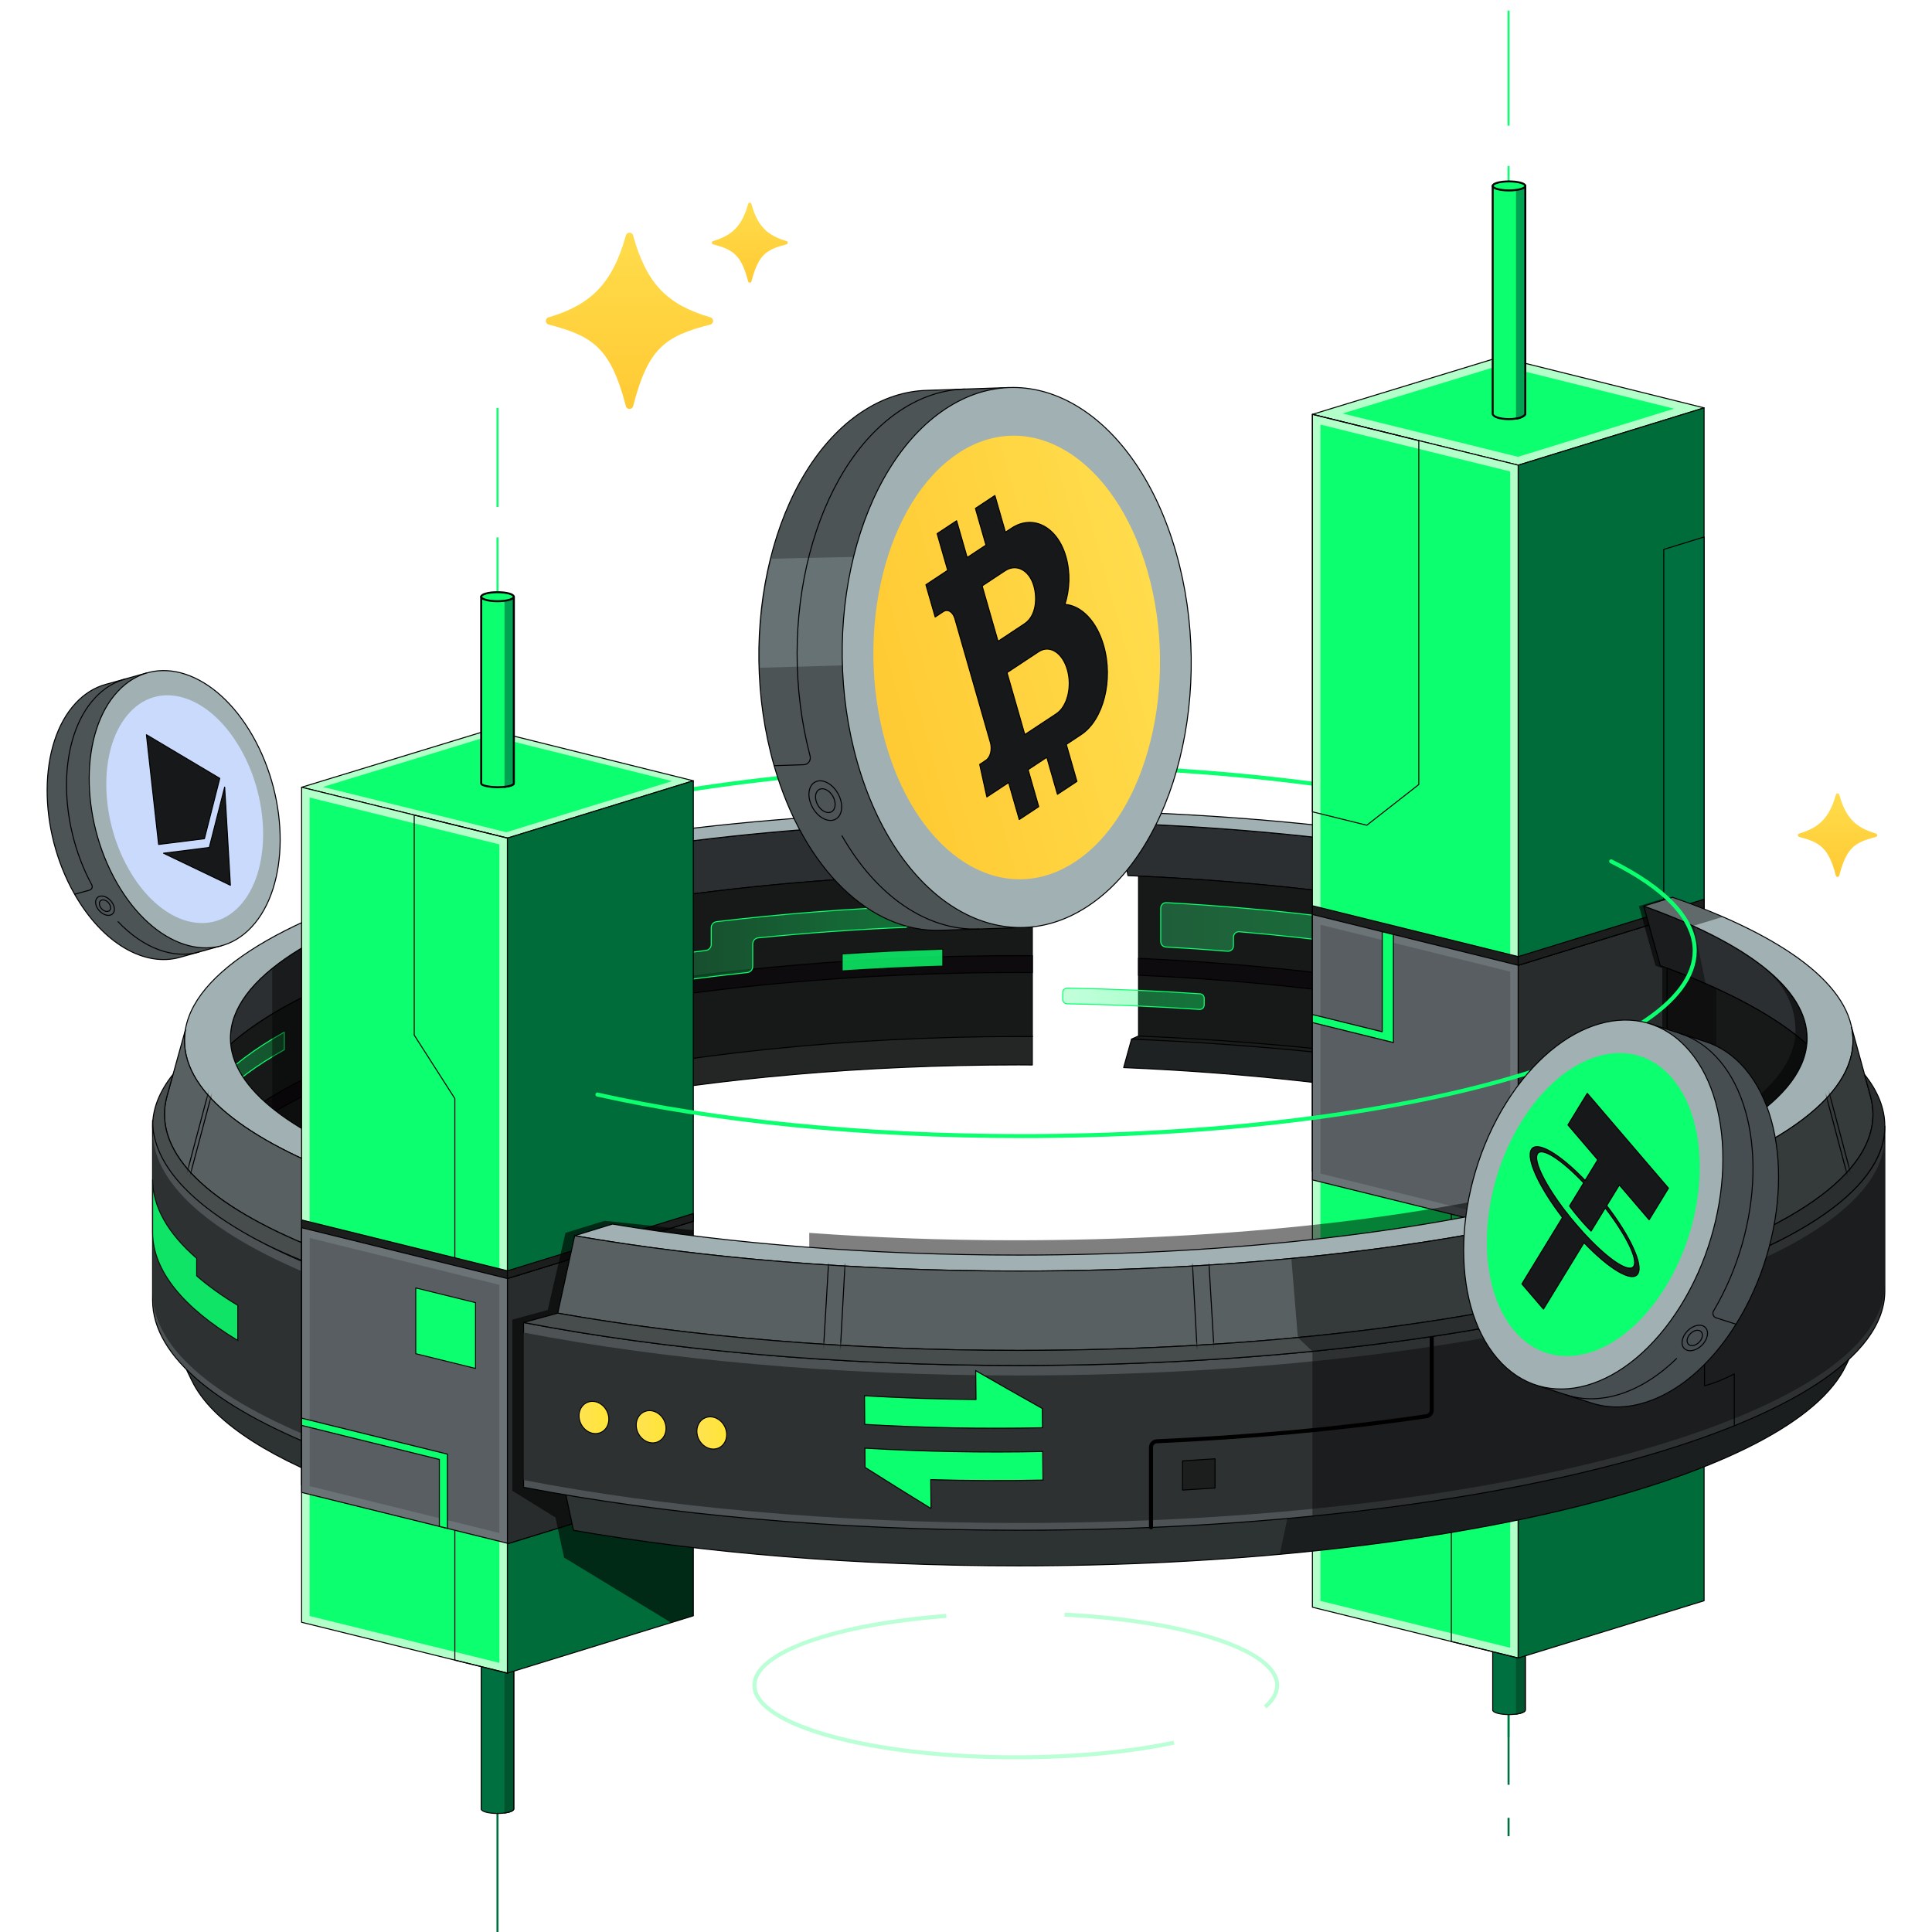 <svg xmlns="http://www.w3.org/2000/svg" width="420" height="420" viewBox="0 0 420 420" fill="none"><div xmlns="" id="in-page-channel-node-id" data-channel-name="in_page_channel_P8I0B3"/>
    <g clip-path="url(#clip0_1618_18102)">
        <path d="M16.432 152.88C8.268 161.683 8.172 180.268 16.222 194.399C22.373 205.196 31.499 210.263 39.103 208.119C41.448 207.463 48.098 205.608 48.098 205.608C48.098 205.608 53.829 176.654 45.779 162.531C40.293 152.898 31.98 146.265 31.98 146.265C31.98 146.265 23.799 148.558 23.02 148.768C20.632 149.415 18.383 150.771 16.423 152.88" fill="#4D5456"/>
        <path d="M16.432 152.88C8.268 161.683 8.172 180.268 16.222 194.399C22.373 205.196 31.499 210.263 39.103 208.119C41.448 207.463 48.098 205.608 48.098 205.608C48.098 205.608 53.829 176.654 45.779 162.531C40.293 152.898 31.98 146.265 31.98 146.265C31.98 146.265 23.799 148.558 23.02 148.768C20.632 149.415 18.383 150.771 16.423 152.88" stroke="black" stroke-width="0.219" stroke-linecap="round" stroke-linejoin="round"/>
        <path d="M16.231 194.399L19.486 193.498C19.967 193.366 20.195 192.815 19.958 192.378C12.39 178.36 12.643 160.344 20.641 151.725C22.601 149.616 24.841 148.26 27.238 147.613" stroke="black" stroke-width="0.219" stroke-miterlimit="10"/>
        <path d="M43.312 206.955C37.633 208.556 31.105 206.132 25.602 200.305" stroke="black" stroke-width="0.219" stroke-miterlimit="10"/>
        <path d="M24.315 196.114C25.085 197.19 25.041 198.406 24.219 198.844C23.396 199.281 22.102 198.748 21.331 197.671C20.561 196.595 20.605 195.379 21.428 194.941C22.25 194.504 23.545 195.038 24.315 196.114ZM21.988 195.72C21.498 195.983 21.471 196.709 21.927 197.356C22.381 198.004 23.16 198.319 23.659 198.056C24.158 197.794 24.175 197.068 23.72 196.42C23.265 195.773 22.486 195.458 21.988 195.72Z" stroke="black" stroke-width="0.219" stroke-miterlimit="10"/>
        <path d="M25.575 150.334C17.412 159.136 17.315 177.721 25.365 191.853C33.415 205.975 46.558 210.298 54.722 201.495C62.885 192.693 62.982 174.108 54.932 159.985C46.882 145.854 33.739 141.54 25.575 150.334Z" fill="#A1B0B2" stroke="black" stroke-width="0.219" stroke-linecap="round" stroke-linejoin="round"/>
        <path d="M28.183 154.901C21.481 162.129 21.402 177.398 28.008 189C34.614 200.603 45.412 204.146 52.123 196.919C58.826 189.691 58.904 174.423 52.298 162.82C45.683 151.218 34.895 147.665 28.183 154.893" fill="#CADAFC"/>
        <path d="M45.499 184.231L35.55 185.483L50.084 192.448L48.841 171.106L45.499 184.231Z" fill="#161819" stroke="black" stroke-width="0.219" stroke-linecap="round" stroke-linejoin="round"/>
        <path d="M47.774 169.208L31.831 159.723L34.482 183.575L44.44 182.324L47.774 169.208Z" fill="#161819" stroke="black" stroke-width="0.219" stroke-linecap="round" stroke-linejoin="round"/>
        <path d="M224.417 225.269H224.426C223.437 225.269 222.448 225.251 221.46 225.251C122.103 225.251 41.56 220.763 41.56 248.211C41.56 254.643 45.978 260.785 54.02 266.429C57.668 263.874 62.061 261.415 67.127 259.088C94.865 243.329 153.542 231.499 221.46 231.499C222.448 231.499 223.428 231.508 224.417 231.516V225.269Z" fill="#242626" stroke="black" stroke-width="0.219" stroke-linecap="round" stroke-linejoin="round"/>
        <path d="M245.207 190.356C270.118 191.38 293.428 193.97 314.043 197.732L311.812 185.649C291.389 182.157 268.105 179.821 243.15 178.955L245.207 190.356Z" fill="#2B2F31" stroke="black" stroke-width="0.219" stroke-linecap="round" stroke-linejoin="round"/>
        <path d="M224.917 178.587C223.762 178.587 222.616 178.57 221.461 178.57C126.812 178.57 50.083 199.675 50.083 225.706C50.083 226.135 50.109 226.564 50.153 226.984C73.419 206.237 141.311 189.866 221.461 189.866C222.616 189.866 223.77 189.875 224.917 189.884V178.587Z" fill="#2B2F31" stroke="black" stroke-width="0.219" stroke-linecap="round" stroke-linejoin="round"/>
        <path d="M224.419 189.884C223.43 189.884 222.45 189.866 221.462 189.866C122.105 189.866 41.562 215.031 41.562 242.489C41.562 248.92 45.98 254.091 54.022 259.735C80.324 241.29 145.372 225.33 221.462 225.33C222.45 225.33 223.43 225.339 224.419 225.348V189.884Z" fill="#171918" stroke="black" stroke-width="0.219" stroke-miterlimit="10"/>
        <path d="M247.511 190.453V225.96C272.763 227.176 296.318 230.108 317.03 234.203V198.284C296.318 194.338 272.763 191.59 247.511 190.453Z" fill="#171918" stroke="black" stroke-width="0.219" stroke-miterlimit="10"/>
        <path d="M221.462 207.751C122.105 207.751 41.562 232.916 41.562 260.374C41.562 260.995 41.614 261.599 41.693 262.194C45.193 235.463 124.328 211.418 221.462 211.418C222.45 211.418 223.43 211.426 224.419 211.435V207.769C223.43 207.769 222.45 207.751 221.462 207.751Z" fill="#0D0B0D" stroke="black" stroke-width="0.219" stroke-miterlimit="10"/>
        <path d="M247.511 208.338V212.004C272.763 213.141 296.318 215.889 317.03 219.835V216.169C296.318 212.223 272.763 209.475 247.511 208.338Z" fill="#0D0B0D" stroke="black" stroke-width="0.219" stroke-miterlimit="10"/>
        <path d="M317.02 231.551L313.126 231.525C293.684 228.34 270.767 226.205 247.501 225.225L245.987 225.89C272.255 226.993 296.169 235.296 317.204 239.391L320.712 231.805L317.029 231.534L317.02 231.551Z" fill="#1B1C1C" stroke="black" stroke-width="0.219" stroke-linecap="round" stroke-linejoin="round"/>
        <path d="M317.02 232.286L313.126 232.26C293.684 229.075 269.254 226.87 245.987 225.899L244.272 232.085C270.54 233.188 296.169 236.04 317.204 240.135L320.712 232.549L317.029 232.278L317.02 232.286Z" fill="#1F2222" stroke="black" stroke-width="0.219" stroke-linecap="round" stroke-linejoin="round"/>
        <path d="M252.331 197.4V204.698C252.331 205.319 252.821 205.835 253.442 205.87C257.984 206.124 262.464 206.43 266.874 206.789C267.556 206.841 268.142 206.308 268.142 205.616V203.726C268.142 203.035 268.737 202.493 269.429 202.554C285.896 203.954 301.427 206.045 315.637 208.705C316.364 208.836 317.02 208.285 317.02 207.55V204.733C317.02 204.164 316.617 203.674 316.066 203.578C297.262 200.043 276.149 197.496 253.582 196.228C252.909 196.193 252.331 196.726 252.331 197.409V197.4Z" fill="url(#paint0_linear_1618_18102)" stroke="#0CFF6E" stroke-width="0.219" stroke-miterlimit="10"/>
        <path d="M61.808 224.376C48.867 231.604 41.552 239.671 41.552 247.94C41.552 248.579 41.613 249.191 41.7 249.804C42.759 242.218 49.899 234.859 61.808 228.2V224.368V224.376Z" fill="url(#paint1_linear_1618_18102)" stroke="#0CFF6E" stroke-width="0.219" stroke-miterlimit="10"/>
        <path opacity="0.42" d="M118.657 184.914C93.51 189.709 72.947 196.201 59.184 203.805V263.244C61.607 261.844 64.259 260.487 67.129 259.166C69.325 257.915 71.74 256.699 74.321 255.5C75.94 256.121 77.602 256.734 79.317 257.329L87.044 254.949C84.909 254.205 82.861 253.452 80.892 252.674C91.331 248.491 104.097 244.737 118.657 241.587V184.914Z" fill="black"/>
        <path d="M201.295 200.025V198.275C201.295 197.523 200.665 196.928 199.921 196.954C184.53 197.523 169.716 198.686 155.768 200.366C155.103 200.445 154.613 201.014 154.613 201.679V205.31C154.613 205.975 154.115 206.535 153.458 206.614C146.065 207.541 138.925 208.609 132.056 209.808C131.251 209.948 130.516 209.326 130.516 208.513V205.695C130.516 204.873 129.763 204.251 128.95 204.391C106.147 208.548 86.635 214.148 71.865 220.631C71.383 220.841 71.077 221.314 71.077 221.839V222.793C71.077 223.746 72.048 224.376 72.923 224C75.286 222.985 77.771 221.988 80.37 221.016C81.227 220.693 82.155 221.34 82.155 222.25V226.485C82.155 227.395 83.047 228.025 83.913 227.728C104.555 220.474 131.592 214.716 162.453 211.426C163.127 211.356 163.635 210.788 163.635 210.123V205.196C163.635 204.523 164.142 203.945 164.816 203.884C175.15 202.834 185.903 202.055 196.972 201.591V201.469C197.987 201.425 199.002 201.39 200.017 201.355C200.726 201.329 201.286 200.751 201.286 200.034L201.295 200.025Z" fill="url(#paint2_linear_1618_18102)" stroke="#0CFF6E" stroke-width="0.219" stroke-miterlimit="10"/>
        <path d="M74.462 311.666C55.789 305.226 42.533 297.526 36.636 289.109C36.636 289.109 40.827 298.603 42.201 301.088C46.952 309.68 59.613 317.555 78.049 324.135L74.462 311.666Z" fill="#2D3233" stroke="black" stroke-width="0.219" stroke-linecap="round" stroke-linejoin="round"/>
        <path d="M221.461 178.57C222.616 178.57 223.771 178.579 224.917 178.587L225.95 176.111C224.453 176.102 222.966 176.085 221.461 176.085C121.3 176.085 40.1 198.52 40.1 226.205C40.1 237.965 54.765 248.78 79.317 257.329L87.043 254.949C63.908 246.916 50.092 236.757 50.092 225.706C50.092 199.675 126.821 178.57 221.47 178.57H221.461Z" fill="#A1B0B2" stroke="black" stroke-width="0.219" stroke-linecap="round" stroke-linejoin="round"/>
        <path d="M244.018 176.479L243.151 178.955C268.106 179.821 291.399 182.157 311.813 185.649L317.938 183.759C296.019 179.944 270.933 177.397 244.018 176.479Z" fill="#A1B0B2" stroke="black" stroke-width="0.219" stroke-linecap="round" stroke-linejoin="round"/>
        <path d="M79.318 257.329C54.775 248.78 40.101 237.965 40.101 226.205C40.101 225.435 40.171 224.665 40.302 223.895C40.302 223.895 36.575 237.291 36.286 238.368C35.936 239.654 35.761 240.949 35.761 242.253C35.761 254.135 50.382 265.073 74.908 273.77L79.327 257.32L79.318 257.329Z" fill="#596062" stroke="black" stroke-width="0.219" stroke-linecap="round" stroke-linejoin="round"/>
        <path d="M74.899 273.77C50.373 265.073 35.751 254.135 35.751 242.252C35.751 240.949 35.926 239.645 36.276 238.368C36.381 237.974 36.941 235.953 37.615 233.546C34.719 237.178 33.179 240.94 33.179 244.808C33.179 256.305 46.689 266.928 69.544 275.546L74.907 273.77H74.899Z" fill="#474C4D" stroke="black" stroke-width="0.219" stroke-linecap="round" stroke-linejoin="round"/>
        <path d="M72.781 277.078C47.887 267.698 33.17 256.121 33.17 243.6V282.616C33.17 295.138 47.879 306.714 72.781 316.094V277.078Z" fill="#4D5254" stroke="black" stroke-width="0.219" stroke-linecap="round" stroke-linejoin="round"/>
        <path d="M33.179 245.77V281.041C33.179 293.563 47.888 305.139 72.79 314.519V279.248C47.896 269.868 33.179 258.291 33.179 245.77Z" fill="#2E3132"/>
        <path d="M129.875 237.947C96.949 230.562 75.923 219.31 75.923 206.701C75.923 184.459 141.399 166.425 222.17 166.425C277.322 166.425 325.342 174.834 350.253 187.241" stroke="#0CFF6E" stroke-width="0.875" stroke-linecap="round" stroke-linejoin="round"/>
        <path d="M108.15 426.458V352.021" stroke="#007040" stroke-width="0.438" stroke-miterlimit="10"/>
        <path d="M108.15 339.22C106.916 339.22 105.726 339.273 104.606 339.36V393.251C104.606 393.794 106.19 394.231 108.15 394.231C110.11 394.231 111.694 393.794 111.694 393.251V339.36C110.565 339.273 109.384 339.22 108.15 339.22Z" fill="#007040" stroke="black" stroke-width="0.219" stroke-linecap="round" stroke-linejoin="round"/>
        <path d="M109.672 394.135C110.862 393.977 111.693 393.645 111.693 393.251V342.282H109.672" fill="#00542E"/>
        <path d="M109.672 394.135C110.862 393.977 111.693 393.645 111.693 393.251V342.282H109.672" stroke="black" stroke-width="0.219" stroke-linecap="round" stroke-linejoin="round"/>
        <path d="M106.32 158.681L150.718 169.733L110.31 182.193L65.571 171.141L106.32 158.681Z" fill="#B3FFCA" stroke="black" stroke-width="0.219" stroke-linecap="round" stroke-linejoin="round"/>
        <path d="M106.521 159.967L70.209 171.071L110.074 180.915L146.089 169.811L106.521 159.967Z" fill="#0CFF6E"/>
        <path d="M110.31 182.193V363.72L65.571 352.669V171.141L110.31 182.193Z" fill="#B3FFCA" stroke="black" stroke-width="0.219" stroke-linecap="round" stroke-linejoin="round"/>
        <path d="M67.321 351.304V173.381L108.56 183.566V361.489L67.321 351.304Z" fill="#0CFF6E"/>
        <path d="M90.046 225.024L98.875 238.814V360.894L110.311 363.72V182.193L90.046 177.188V225.024Z" stroke="black" stroke-width="0.219" stroke-linecap="round" stroke-linejoin="round"/>
        <path d="M110.31 276.255V333.804L65.571 322.752V265.204L110.31 276.255Z" fill="#1C1E1E" stroke="black" stroke-width="0.219" stroke-linecap="round" stroke-linejoin="round"/>
        <path d="M110.31 277.944V335.492L65.571 324.441V266.892L110.31 277.944Z" fill="#6C7376" stroke="black" stroke-width="0.219" stroke-linecap="round" stroke-linejoin="round"/>
        <path d="M67.321 323.076V269.124L108.56 279.318V333.261L67.321 323.076Z" fill="#585E61"/>
        <path d="M90.387 294.28L103.372 297.483V283.185L90.387 279.983V294.28Z" fill="#0CFF6E" stroke="black" stroke-width="0.201" stroke-linecap="round" stroke-linejoin="round"/>
        <path d="M65.571 309.864L95.514 317.266V331.809L97.272 332.246V316.12L65.571 308.297V309.864Z" fill="#0CFF6E" stroke="black" stroke-width="0.219" stroke-linecap="round" stroke-linejoin="round"/>
        <path d="M108.148 169.208C105.681 169.208 103.686 169.759 103.686 170.441C103.686 171.124 105.681 171.675 108.148 171.675C110.616 171.675 112.611 171.124 112.611 170.441C112.611 169.759 110.616 169.208 108.148 169.208Z" fill="#0CFF6E"/>
        <path d="M108.15 110.206V88.664" stroke="#0CFF6E" stroke-width="0.438" stroke-miterlimit="10"/>
        <path d="M108.15 173.766V116.821" stroke="#0CFF6E" stroke-width="0.438" stroke-miterlimit="10"/>
        <path d="M110.312 277.944V335.633L150.72 323.173V265.484L110.312 277.944Z" fill="#292C2D" stroke="black" stroke-width="0.219" stroke-linecap="round" stroke-linejoin="round"/>
        <path d="M110.312 363.72L150.72 351.26V323.173L110.312 335.633V363.72Z" fill="#006C3A" stroke="black" stroke-width="0.219" stroke-linecap="round" stroke-linejoin="round"/>
        <path d="M150.72 251.86V169.733L110.312 182.193V264.311V277.944L150.72 265.484V251.86Z" fill="#006C3A" stroke="black" stroke-width="0.219" stroke-linecap="round" stroke-linejoin="round"/>
        <path d="M110.312 277.944L150.72 265.484V263.804L110.312 276.264V277.944Z" fill="#1C1E1E" stroke="black" stroke-width="0.219" stroke-linecap="round" stroke-linejoin="round"/>
        <path d="M108.15 171.141C109.384 171.141 111.694 170.896 111.694 170.292V129.719H104.606V170.292C104.606 170.861 106.916 171.141 108.15 171.141Z" fill="#0CFF6E" stroke="black" stroke-width="0.429" stroke-linecap="round" stroke-linejoin="round"/>
        <path d="M109.672 171.054C110.363 171.028 111.693 170.695 111.693 170.301V129.728H109.672" fill="#00A351"/>
        <path d="M109.672 171.054C110.363 171.028 111.693 170.695 111.693 170.301V129.728H109.672" stroke="black" stroke-width="0.429" stroke-linecap="round" stroke-linejoin="round"/>
        <path d="M108.15 128.739C106.19 128.739 104.606 129.176 104.606 129.719C104.606 130.261 106.19 130.699 108.15 130.699C110.11 130.699 111.694 130.261 111.694 129.719C111.694 129.176 110.11 128.739 108.15 128.739Z" fill="#0CFF6E" stroke="black" stroke-width="0.429" stroke-linecap="round" stroke-linejoin="round"/>
        <path d="M327.948 377.65V343.385" stroke="#0CFF6E" stroke-width="0.438" stroke-miterlimit="10"/>
        <path d="M327.948 388.001V328.046" stroke="#007040" stroke-width="0.438" stroke-miterlimit="10"/>
        <path d="M327.948 399.166V395.176" stroke="#007040" stroke-width="0.438" stroke-miterlimit="10"/>
        <path d="M328.044 345.284C326.81 345.284 325.62 345.336 324.5 345.424V371.753C324.5 372.295 326.084 372.733 328.044 372.733C330.004 372.733 331.588 372.295 331.588 371.753V345.424C330.459 345.336 329.278 345.284 328.044 345.284Z" fill="#007040" stroke="black" stroke-width="0.219" stroke-linecap="round" stroke-linejoin="round"/>
        <path d="M329.565 372.636C330.755 372.479 331.587 372.146 331.587 371.753V316.951H329.565" fill="#00542E"/>
        <path d="M329.565 372.636C330.755 372.479 331.587 372.146 331.587 371.753V316.951H329.565" stroke="black" stroke-width="0.219" stroke-linecap="round" stroke-linejoin="round"/>
        <path d="M326.057 77.612L370.455 88.664L330.047 101.124L285.309 90.073L326.057 77.612Z" fill="#B3FFCA" stroke="black" stroke-width="0.219" stroke-linecap="round" stroke-linejoin="round"/>
        <path d="M291.878 89.889L326.108 79.432L363.934 88.847L329.993 99.304L291.878 89.889Z" fill="#0CFF6E"/>
        <path d="M330.047 101.124V360.439L285.309 349.396V90.072L330.047 101.124Z" fill="#B3FFCA" stroke="black" stroke-width="0.219" stroke-linecap="round" stroke-linejoin="round"/>
        <path d="M287.059 348.023V92.304L328.297 102.498V358.208L287.059 348.023Z" fill="#0CFF6E"/>
        <path d="M308.435 170.546V95.786L285.309 90.072V176.479L297.13 179.401C301.794 175.752 303.771 174.195 308.435 170.546Z" stroke="black" stroke-width="0.219" stroke-linecap="round" stroke-linejoin="round"/>
        <path d="M330.047 360.439V230.702L315.505 227.115V356.851L330.047 360.439Z" stroke="black" stroke-width="0.219" stroke-linecap="round" stroke-linejoin="round"/>
        <path d="M330.047 207.953V265.641L285.309 254.59V196.901L330.047 207.953Z" fill="#1C1E1E" stroke="black" stroke-width="0.219" stroke-linecap="round" stroke-linejoin="round"/>
        <path d="M330.047 209.851V267.54L285.309 256.497V198.8L330.047 209.851Z" fill="#6C7376" stroke="black" stroke-width="0.219" stroke-linecap="round" stroke-linejoin="round"/>
        <path d="M287.059 255.124V201.04L328.297 211.225V265.309L287.059 255.124Z" fill="#585E61"/>
        <path d="M285.309 222.294L302.914 226.642V203.149L300.481 202.554V224.297L285.309 220.552V222.294Z" fill="#0CFF6E" stroke="black" stroke-width="0.219" stroke-linecap="round" stroke-linejoin="round"/>
        <path d="M330.047 209.851V267.54L370.454 255.089V197.4L330.047 209.851Z" fill="#292C2D" stroke="black" stroke-width="0.219" stroke-linecap="round" stroke-linejoin="round"/>
        <path d="M330.047 360.439L370.454 347.987V255.089L330.047 267.54V360.439Z" fill="#006C3A" stroke="black" stroke-width="0.219" stroke-linecap="round" stroke-linejoin="round"/>
        <path d="M370.454 191.529V88.664L330.047 101.124V105.105V209.851L370.454 197.4V191.529Z" fill="#006C3A" stroke="black" stroke-width="0.219" stroke-linecap="round" stroke-linejoin="round"/>
        <path d="M361.687 119.437V123.419V200.104L370.454 197.4V191.529V116.734L361.687 119.437Z" fill="#007040" stroke="black" stroke-width="0.219" stroke-linecap="round" stroke-linejoin="round"/>
        <path d="M330.047 209.851L370.454 197.4V195.493L330.047 207.953V209.851Z" fill="#1C1E1E" stroke="black" stroke-width="0.219" stroke-linecap="round" stroke-linejoin="round"/>
        <path d="M327.948 27.326V2.301" stroke="#0CFF6E" stroke-width="0.438" stroke-miterlimit="10"/>
        <path d="M327.948 92.575V36.085" stroke="#0CFF6E" stroke-width="0.438" stroke-miterlimit="10"/>
        <path d="M328.044 91.114C330.188 91.114 331.588 90.466 331.588 89.933V40.416H324.5V89.933C324.5 90.545 325.909 91.114 328.044 91.114Z" fill="#0CFF6E" stroke="black" stroke-width="0.429" stroke-linecap="round" stroke-linejoin="round"/>
        <path d="M329.565 90.991C330.257 90.965 331.587 90.44 331.587 89.933V40.416H329.565" fill="#00A351"/>
        <path d="M329.565 90.991C330.257 90.965 331.587 90.44 331.587 89.933V40.416H329.565" stroke="black" stroke-width="0.429" stroke-linecap="round" stroke-linejoin="round"/>
        <path d="M328.044 39.436C326.084 39.436 324.5 39.874 324.5 40.416C324.5 40.959 326.084 41.396 328.044 41.396C330.004 41.396 331.588 40.959 331.588 40.416C331.588 39.874 330.004 39.436 328.044 39.436Z" fill="#0CFF6E" stroke="black" stroke-width="0.429" stroke-linecap="round" stroke-linejoin="round"/>
        <path opacity="0.62" d="M362.512 195.064L356.291 196.98L359.87 209.921L361.366 210.472V246.61L363.142 247.284L360.5 254.397L363.142 261.38L370.799 224.796L362.512 195.064Z" fill="black"/>
        <path opacity="0.62" d="M131.44 265.387L122.926 268.012L119.076 284.777L111.358 286.886V324.074L120.747 329.884L122.628 338.607L145.895 352.747L150.716 351.26V267.435L131.44 265.387Z" fill="black"/>
        <path d="M368.417 221.533L373.229 228.2L365.52 244.808L364.19 247.284L361.548 254.398C366.92 256.524 371.707 258.764 375.793 261.091C380.859 263.419 385.252 265.878 388.9 268.433C396.942 262.789 401.36 256.646 401.36 250.215C401.36 239.531 389.163 229.635 368.417 221.533Z" fill="#242626" stroke="black" stroke-width="0.219" stroke-linecap="round" stroke-linejoin="round"/>
        <path d="M360.927 209.921C374.936 215.014 385.839 220.806 392.769 226.993C392.812 226.564 392.839 226.144 392.839 225.715C392.839 214.9 379.6 204.943 357.34 196.989L360.919 209.921H360.927Z" fill="#2B2F31" stroke="black" stroke-width="0.219" stroke-linecap="round" stroke-linejoin="round"/>
        <path d="M362.416 210.473V246.61C373.362 250.696 382.349 255.133 388.902 259.735C396.944 254.091 401.362 248.92 401.362 242.489C401.362 230.816 386.785 219.564 362.416 210.473Z" fill="#171918" stroke="black" stroke-width="0.219" stroke-miterlimit="10"/>
        <path opacity="0.5" d="M220.419 269.623C205.027 269.623 190.117 269.054 175.925 268.013V271.583C190.161 272.58 205.071 273.105 220.419 273.105C311.235 273.105 386.459 254.66 399.706 230.589C397.431 218.461 384.122 211.076 384.122 211.076C384.122 211.076 390.274 215.574 390.317 223.86C390.449 249.891 315.067 269.623 220.419 269.623Z" fill="black"/>
        <path d="M406.297 285.933C389.497 309.908 313.136 328.011 221.462 328.011C184.931 328.011 150.841 325.133 121.975 320.163L124.67 332.675C152.678 337.566 185.867 340.401 221.462 340.401C312.235 340.401 387.432 321.974 400.732 297.92C402.106 295.435 406.297 285.941 406.297 285.941V285.933Z" fill="#2D3233" stroke="black" stroke-width="0.219" stroke-linecap="round" stroke-linejoin="round"/>
        <path opacity="0.4" d="M278.205 337.899C342.115 332.089 390.336 316.724 400.731 297.92C402.105 295.435 406.296 285.941 406.296 285.941C393.303 304.491 344.661 319.515 280.865 325.378L278.205 337.908V337.899Z" fill="black"/>
        <path d="M221.46 296.844C181.429 296.844 144.329 293.388 113.817 287.508V323.321C144.329 329.21 181.429 332.658 221.46 332.658C325.445 332.658 409.742 309.365 409.742 280.63V244.816C409.742 273.551 325.445 296.844 221.46 296.844Z" fill="#4D5254" stroke="black" stroke-width="0.219" stroke-linecap="round" stroke-linejoin="round"/>
        <path d="M221.46 299.014C181.429 299.014 144.329 295.558 113.817 289.678V321.746C144.329 327.635 181.429 331.083 221.46 331.083C325.445 331.083 409.742 307.79 409.742 279.055V246.986C409.742 275.721 325.445 299.014 221.46 299.014Z" fill="#2E3132"/>
        <path d="M250.214 332.028V314.641C250.214 313.933 250.774 313.355 251.483 313.32C261.519 312.874 271.293 312.209 280.734 311.351C290.945 310.415 300.771 309.243 310.116 307.869C310.764 307.773 311.245 307.213 311.245 306.556V290.483L306.258 287.919" stroke="black" stroke-width="0.875" stroke-linecap="round" stroke-linejoin="round"/>
        <path opacity="0.4" d="M285.31 293.773V329.586C357.873 322.359 409.743 303.17 409.743 280.63V244.816C409.743 267.356 357.865 286.545 285.31 293.773Z" fill="black"/>
        <path d="M363.568 195.064L357.347 196.98C379.598 204.934 392.846 214.891 392.846 225.706C392.846 251.738 316.117 272.843 221.468 272.843C189.155 272.843 158.932 270.384 133.137 266.105L124.93 268.634C152.886 273.499 185.978 276.316 221.46 276.316C321.621 276.316 402.821 253.881 402.821 226.196C402.821 214.428 388.138 203.613 363.568 195.055V195.064Z" fill="#A1B0B2" stroke="black" stroke-width="0.219" stroke-linecap="round" stroke-linejoin="round"/>
        <path d="M406.62 238.28C406.567 238.079 402.525 223.318 402.525 223.318C402.525 223.318 402.525 223.318 402.516 223.318C402.708 224.271 402.822 225.234 402.822 226.196C402.822 253.873 321.622 276.316 221.461 276.316C185.98 276.316 152.887 273.499 124.931 268.634L121.247 285.469C150.157 290.596 184.553 293.571 221.461 293.571C324.028 293.571 407.171 270.594 407.171 242.253C407.171 240.914 406.987 239.593 406.62 238.28Z" fill="#596062" stroke="black" stroke-width="0.219" stroke-linecap="round" stroke-linejoin="round"/>
        <path opacity="0.4" d="M280.733 273.578L282.142 290.771C354.907 283.824 407.171 264.731 407.171 242.261C407.171 240.923 406.987 239.601 406.62 238.289C406.567 238.088 402.525 223.326 402.525 223.326C402.525 223.326 402.525 223.326 402.516 223.326C402.708 224.28 402.822 225.243 402.822 226.205C402.822 248.15 351.783 266.796 280.733 273.578Z" fill="black"/>
        <path d="M405.332 233.573C406.032 236.145 406.601 238.21 406.619 238.28C406.977 239.593 407.17 240.914 407.17 242.253C407.17 270.594 324.027 293.571 221.46 293.571C184.552 293.571 150.156 290.596 121.246 285.469L113.817 287.499C144.329 293.388 181.429 296.835 221.46 296.835C325.445 296.835 409.742 273.543 409.742 244.808C409.742 240.949 408.211 237.186 405.324 233.573H405.332Z" fill="#474C4D" stroke="black" stroke-width="0.219" stroke-linecap="round" stroke-linejoin="round"/>
        <path opacity="0.4" d="M406.619 238.28C406.978 239.593 407.17 240.914 407.17 242.253C407.17 264.723 354.907 283.815 282.142 290.763L285.309 293.764C357.873 286.536 409.743 267.348 409.743 244.808C409.743 240.949 408.212 237.186 405.324 233.573C406.024 236.145 406.593 238.21 406.61 238.28H406.619Z" fill="black"/>
        <mask id="mask0_1618_18102" style="mask-type:luminance" maskUnits="userSpaceOnUse" x="35" y="223" width="373" height="71">
            <path d="M407.17 242.252C407.17 270.594 324.028 293.571 221.46 293.571C184.553 293.571 150.156 290.596 121.246 285.469L124.93 268.634C152.886 273.499 185.979 276.316 221.46 276.316C321.621 276.316 402.821 253.881 402.821 226.196C402.821 225.225 402.708 224.271 402.515 223.318H402.524C402.524 223.318 406.566 238.079 406.619 238.28C406.978 239.593 407.17 240.914 407.17 242.252ZM79.316 257.329C54.773 248.78 40.099 237.965 40.099 226.205C40.099 225.435 40.169 224.665 40.3 223.895C40.3 223.895 36.572 237.291 36.284 238.368C35.934 239.654 35.759 240.949 35.759 242.252C35.759 254.135 50.38 265.073 74.906 273.77L79.325 257.32L79.316 257.329Z" fill="white"/>
        </mask>
        <g mask="url(#mask0_1618_18102)">
            <path d="M438.198 393.243L356.832 87.028" stroke="black" stroke-width="0.219" stroke-miterlimit="10"/>
            <path d="M398.35 393.243L331.946 87.028" stroke="black" stroke-width="0.219" stroke-miterlimit="10"/>
            <path d="M337.81 393.243L294.139 87.028" stroke="black" stroke-width="0.219" stroke-miterlimit="10"/>
            <path d="M265.649 393.243L249.059 87.028" stroke="black" stroke-width="0.219" stroke-miterlimit="10"/>
            <path d="M177.283 393.243L193.864 87.028" stroke="black" stroke-width="0.219" stroke-miterlimit="10"/>
            <path d="M105.12 393.243L148.791 87.028" stroke="black" stroke-width="0.219" stroke-miterlimit="10"/>
            <path d="M4.732 393.243L86.099 87.028" stroke="black" stroke-width="0.219" stroke-miterlimit="10"/>
            <path d="M439.213 393.96L357.471 86.31" stroke="black" stroke-width="0.219" stroke-miterlimit="10"/>
            <path d="M400.162 394.476L333.225 85.794" stroke="black" stroke-width="0.219" stroke-miterlimit="10"/>
            <path d="M340.642 394.476L295.903 85.794" stroke="black" stroke-width="0.219" stroke-miterlimit="10"/>
            <path d="M269.867 394.476L251.702 85.794" stroke="black" stroke-width="0.219" stroke-miterlimit="10"/>
            <path d="M173.065 394.476L191.23 85.794" stroke="black" stroke-width="0.219" stroke-miterlimit="10"/>
            <path d="M102.285 394.476L147.024 85.794" stroke="black" stroke-width="0.219" stroke-miterlimit="10"/>
            <path d="M3.717 393.96L85.459 86.31" stroke="black" stroke-width="0.219" stroke-miterlimit="10"/>
        </g>
        <path opacity="0.4" d="M370.053 213.535C370.42 213.693 370.796 213.859 371.164 214.016L370.788 213.85L368.198 201.241L374.515 199.316L363.56 195.073L357.339 196.989L360.918 209.921C364.094 211.076 367.113 212.266 369.956 213.491C367.559 212.459 365.039 211.453 362.414 210.473V243.661L373.133 246.986V214.909C372.126 214.445 371.111 213.99 370.053 213.535Z" fill="black"/>
        <path d="M132.352 308.516C132.352 310.441 130.899 311.832 129.114 311.631C127.329 311.43 125.877 309.706 125.877 307.781C125.877 305.856 127.329 304.465 129.114 304.666C130.899 304.867 132.352 306.591 132.352 308.516Z" fill="url(#paint3_linear_1618_18102)" stroke="black" stroke-width="0.21" stroke-linecap="round" stroke-linejoin="round"/>
        <path d="M141.548 306.679C139.763 306.477 138.311 307.869 138.311 309.794C138.311 311.719 139.763 313.434 141.548 313.644C143.333 313.854 144.786 312.454 144.786 310.529C144.786 308.604 143.333 306.889 141.548 306.679Z" fill="url(#paint4_linear_1618_18102)" stroke="black" stroke-width="0.21" stroke-linecap="round" stroke-linejoin="round"/>
        <path d="M154.733 308.026C152.948 307.825 151.495 309.216 151.495 311.141C151.495 313.066 152.948 314.781 154.733 314.991C156.518 315.201 157.97 313.801 157.97 311.876C157.97 309.951 156.518 308.236 154.733 308.026Z" fill="url(#paint5_linear_1618_18102)" stroke="black" stroke-width="0.21" stroke-linecap="round" stroke-linejoin="round"/>
        <path d="M372.907 271.968L376.565 274.488V285.88C376.565 285.88 374.517 286.808 370.545 288.216V301.254C370.545 301.254 373.214 300.641 377.02 298.681V309.943" stroke="black" stroke-width="0.219" stroke-linecap="round" stroke-linejoin="round"/>
        <path d="M231.026 215.784V217.254C231.026 217.779 231.446 218.208 231.971 218.216C241.798 218.391 251.423 218.803 260.759 219.441C261.319 219.476 261.783 219.039 261.783 218.479V217.009C261.783 216.501 261.389 216.081 260.89 216.046C251.519 215.399 241.868 214.988 232.015 214.813C231.473 214.804 231.026 215.241 231.026 215.775V215.784Z" fill="url(#paint6_linear_1618_18102)" stroke="#0CFF6E" stroke-width="0.219" stroke-miterlimit="10"/>
        <path d="M350.253 187.25C361.829 193.016 368.417 199.649 368.417 206.701C368.417 228.944 302.941 246.977 222.17 246.977C187.17 246.977 155.049 243.591 129.875 237.947" stroke="#0CFF6E" stroke-width="0.875" stroke-linecap="round" stroke-linejoin="round"/>
        <path d="M379.336 232.304C389.792 244.519 388.926 269.395 377.393 287.875C368.582 301.998 356.096 308.289 346.033 305.016C342.927 304.01 334.125 301.175 334.125 301.175C334.125 301.175 328.008 262.124 339.532 243.644C347.398 231.044 358.87 222.618 358.87 222.618C358.87 222.618 369.702 226.126 370.726 226.441C373.893 227.439 376.825 229.373 379.336 232.304Z" fill="#474E51" stroke="black" stroke-width="0.219" stroke-linecap="round" stroke-linejoin="round"/>
        <path d="M377.395 287.875L373.09 286.493C372.451 286.291 372.18 285.539 372.521 284.97C383.397 266.621 384.027 242.489 373.781 230.519C371.27 227.588 368.338 225.654 365.171 224.656" stroke="black" stroke-width="0.219" stroke-miterlimit="10"/>
        <path d="M340.477 303.231C347.993 305.672 356.865 302.785 364.539 295.277" stroke="black" stroke-width="0.219" stroke-miterlimit="10"/>
        <path d="M370.402 288.33C371.479 288.951 371.47 290.588 370.385 291.988C369.3 293.388 367.541 294.017 366.465 293.396C365.389 292.775 365.397 291.139 366.482 289.739C367.567 288.339 369.326 287.709 370.402 288.33ZM367.252 290.185C366.596 291.025 366.596 292.005 367.244 292.381C367.891 292.757 368.941 292.381 369.597 291.532C370.254 290.684 370.254 289.713 369.606 289.336C368.959 288.96 367.909 289.336 367.252 290.185Z" stroke="black" stroke-width="0.219" stroke-miterlimit="10"/>
        <path d="M367.236 228.401C377.692 240.616 376.826 265.493 365.293 283.973C353.77 302.444 335.946 307.519 325.49 295.304C315.033 283.089 315.908 258.212 327.432 239.741C338.965 221.261 356.78 216.186 367.236 228.401Z" fill="#A1B0B2" stroke="black" stroke-width="0.219" stroke-linecap="round" stroke-linejoin="round"/>
        <path d="M363.508 234.377C372.1 244.414 371.383 264.845 361.915 280.026C352.448 295.199 337.809 299.372 329.225 289.336C320.641 279.309 321.35 258.869 330.818 243.696C340.285 228.524 354.924 224.35 363.508 234.377Z" fill="#0CFF6E"/>
        <path fill-rule="evenodd" clip-rule="evenodd" d="M340.418 263.454C335.973 257.696 333.287 252.359 334.232 250.828C335.168 249.288 339.429 252.053 344.277 257.145L341.206 262.176C341.328 262.351 341.993 263.288 343.437 264.976C344.644 266.385 345.563 267.321 345.887 267.636L348.967 262.605C353.421 268.371 356.116 273.718 355.171 275.258C354.226 276.798 349.964 274.033 345.108 268.914C344.793 268.59 343.901 267.645 342.702 266.236C341.188 264.469 340.549 263.611 340.427 263.436L340.418 263.454ZM344.592 256.62C339.097 250.863 334.127 247.905 332.911 249.891C331.694 251.878 334.643 258.151 339.666 264.679L330.846 279.116L335.536 284.585L344.356 270.156C349.859 275.923 354.838 278.898 356.054 276.911C357.271 274.925 354.322 268.634 349.282 262.098L352.029 257.6L358.513 265.169L362.713 258.3L345.056 237.685L340.856 244.554L347.339 252.123L344.583 256.629L344.592 256.62Z" fill="#161819" stroke="black" stroke-width="0.219" stroke-linecap="round" stroke-linejoin="round"/>
        <path d="M187.406 89.513C168.287 102.156 159.73 136.605 168.287 166.451C174.832 189.263 189.48 202.781 204.565 202.239C209.211 202.073 222.397 201.635 222.397 201.635C222.397 201.635 246.092 150.5 237.526 120.654C231.69 100.301 219.265 84.254 219.265 84.254C219.265 84.254 203.051 84.814 201.511 84.858C196.777 84.98 192 86.485 187.415 89.513" fill="#4D5456"/>
        <path d="M187.406 89.513C168.287 102.156 159.73 136.605 168.287 166.451C174.832 189.263 189.48 202.781 204.565 202.239C209.211 202.073 222.397 201.635 222.397 201.635C222.397 201.635 246.092 150.5 237.526 120.654C231.69 100.301 219.265 84.254 219.265 84.254C219.265 84.254 203.051 84.814 201.511 84.858C196.777 84.98 192 86.485 187.415 89.513" stroke="black" stroke-width="0.219" stroke-linecap="round" stroke-linejoin="round"/>
        <path opacity="0.36" d="M210.515 120.531L167.692 121.459C165.837 128.914 164.98 136.981 165.225 145.163L205.431 144.008L210.515 120.531Z" fill="#98A8AB"/>
        <path d="M168.295 166.451L174.735 166.241C175.689 166.206 176.354 165.296 176.109 164.369C168.391 134.951 176.984 101.631 195.726 89.233C200.311 86.196 205.089 84.691 209.822 84.578" stroke="black" stroke-width="0.219" stroke-miterlimit="10"/>
        <path d="M212.877 201.967C201.616 202.37 190.591 194.932 183.005 181.641" stroke="black" stroke-width="0.219" stroke-miterlimit="10"/>
        <path d="M182.533 173.276C183.478 175.621 182.848 177.87 181.125 178.29C179.401 178.71 177.24 177.161 176.295 174.825C175.35 172.48 175.98 170.231 177.703 169.811C179.427 169.383 181.588 170.94 182.533 173.276ZM178.395 171.509C177.362 171.763 176.986 173.11 177.546 174.519C178.106 175.928 179.41 176.855 180.442 176.601C181.475 176.348 181.851 175 181.291 173.591C180.731 172.183 179.427 171.255 178.395 171.509Z" stroke="black" stroke-width="0.219" stroke-miterlimit="10"/>
        <path d="M205.525 88.9C186.407 101.544 177.849 135.993 186.407 165.839C194.964 195.676 217.408 209.624 236.527 196.971C255.645 184.328 264.203 149.879 255.645 120.041C247.079 90.195 224.644 76.256 205.525 88.9Z" fill="#A1B0B2" stroke="black" stroke-width="0.219" stroke-linecap="round" stroke-linejoin="round"/>
        <path d="M208.292 98.551C192.586 108.938 185.56 137.235 192.586 161.744C199.621 186.253 218.048 197.706 233.755 187.32C249.461 176.934 256.487 148.645 249.452 124.128C242.417 99.61 223.99 88.165 208.283 98.543" fill="url(#paint7_linear_1618_18102)"/>
        <path d="M210.271 121.188L214.34 118.501L212.048 110.521L216.283 107.721L218.575 115.701L219.896 114.826C224.56 111.737 229.863 114.511 231.726 121.021C232.698 124.416 232.549 128.144 231.516 131.381C235.051 131.652 238.385 134.969 239.925 140.341C242.078 147.84 239.855 156.494 235.051 159.679L231.805 161.831L234.115 169.873L229.88 172.673L227.57 164.631L223.501 167.318L225.811 175.359L221.576 178.159L219.266 170.118L214.533 173.25L212.975 166.18L214.349 165.27C215.311 164.64 215.731 162.916 215.303 161.42L207.585 134.514C207.156 133.017 206.036 132.318 205.074 132.956L203.298 134.129L201.285 127.12L206.019 123.988L203.726 116.008L207.961 113.208L210.254 121.188M225.776 141.689L218.916 146.221L222.784 159.696L229.644 155.164C232.033 153.589 233.1 149.293 232.024 145.565C230.948 141.838 228.156 140.105 225.776 141.689ZM218.488 124.084L213.509 127.374L216.965 139.414L222.705 135.616C225.304 133.901 225.505 129.999 224.744 127.365C223.755 123.926 220.955 122.456 218.488 124.084Z" fill="#161819"/>
        <path d="M210.271 121.188L214.34 118.501L212.048 110.521L216.283 107.721L218.575 115.701L219.896 114.826C224.56 111.737 229.863 114.511 231.726 121.021C232.698 124.416 232.549 128.144 231.516 131.381C235.051 131.652 238.385 134.969 239.925 140.341C242.078 147.84 239.855 156.494 235.051 159.679L231.805 161.831L234.115 169.873L229.88 172.673L227.57 164.631L223.501 167.318L225.811 175.359L221.576 178.159L219.266 170.118L214.533 173.25L212.975 166.18L214.349 165.27C215.311 164.64 215.731 162.916 215.303 161.42L207.585 134.514C207.156 133.017 206.036 132.318 205.074 132.956L203.298 134.129L201.285 127.12L206.019 123.988L203.726 116.008L207.961 113.208L210.254 121.188M225.776 141.689L218.916 146.221L222.784 159.696L229.644 155.164C232.033 153.589 233.1 149.293 232.024 145.565C230.948 141.838 228.156 140.105 225.776 141.689ZM218.488 124.084L213.509 127.374L216.965 139.414L222.705 135.616C225.304 133.901 225.505 129.999 224.744 127.365C223.755 123.926 220.955 122.456 218.488 124.084Z" stroke="black" stroke-width="0.219" stroke-linecap="round" stroke-linejoin="round"/>
        <path opacity="0.28" d="M231.427 351C257.738 352.365 277.644 358.735 277.644 366.374C277.644 368.01 276.726 369.594 275.037 371.073" stroke="#0CFF6E" stroke-width="0.875" stroke-miterlimit="10"/>
        <path opacity="0.28" d="M255.201 378.842C245.655 380.846 233.746 382.027 220.823 382.027C189.436 382.027 164 375.019 164 366.382C164 359.181 181.666 353.117 205.711 351.289" stroke="#0CFF6E" stroke-width="0.875" stroke-miterlimit="10"/>
        <path d="M187.977 309.649C200.682 310.402 213.694 310.638 226.635 310.376L226.6 306.202C222.242 303.761 216.441 300.462 212.11 297.968L212.171 304.242C204.034 304.172 195.922 303.901 187.934 303.428L187.986 309.641" fill="#0CFF6E"/>
        <path d="M187.977 309.649C200.682 310.402 213.694 310.638 226.635 310.376L226.6 306.202C222.242 303.761 216.441 300.462 212.11 297.968L212.171 304.242C204.034 304.172 195.922 303.901 187.934 303.428L187.986 309.641" stroke="black" stroke-width="0.219" stroke-miterlimit="10"/>
        <path d="M202.396 327.937L202.335 321.663C210.437 321.899 218.601 321.926 226.73 321.759L226.677 315.547C213.736 315.818 200.725 315.573 188.02 314.821L188.055 318.994C192.333 321.707 198.065 325.286 202.387 327.937" fill="#0CFF6E"/>
        <path d="M202.396 327.937L202.335 321.663C210.437 321.899 218.601 321.926 226.73 321.759L226.677 315.547C213.736 315.818 200.725 315.573 188.02 314.821L188.055 318.994C192.333 321.707 198.065 325.286 202.387 327.937" stroke="black" stroke-width="0.219" stroke-miterlimit="10"/>
        <path d="M264.137 323.483L257.076 323.929V317.577L264.137 317.131V323.483Z" fill="#1C1E1E" stroke="black" stroke-width="0.219" stroke-linecap="round" stroke-linejoin="round"/>
        <path d="M154.411 70.564C144.611 73.067 140.91 75.604 137.638 88.292C137.428 89.106 136.273 89.106 136.063 88.292C132.773 75.666 128.896 73.041 119.28 70.564C118.484 70.363 118.449 69.234 119.236 68.998C128.398 66.277 133.123 61.727 136.063 51.174C136.281 50.387 137.41 50.387 137.629 51.174C140.56 61.771 145.101 66.242 154.438 68.989C155.234 69.226 155.208 70.354 154.411 70.556V70.564Z" fill="url(#paint8_linear_1618_18102)"/>
        <path d="M170.974 53.126C166.521 54.263 164.849 55.418 163.362 61.176C163.266 61.543 162.741 61.543 162.644 61.176C161.148 55.444 159.389 54.254 155.023 53.126C154.664 53.029 154.647 52.522 155.006 52.417C159.162 51.183 161.306 49.118 162.644 44.323C162.741 43.964 163.257 43.964 163.353 44.323C164.683 49.136 166.748 51.166 170.983 52.408C171.342 52.513 171.333 53.029 170.966 53.117L170.974 53.126Z" fill="url(#paint9_linear_1618_18102)"/>
        <path d="M407.784 181.952C403.138 183.142 401.388 184.341 399.839 190.343C399.743 190.728 399.192 190.728 399.095 190.343C397.538 184.367 395.7 183.116 391.15 181.952C390.774 181.856 390.757 181.322 391.133 181.208C395.473 179.922 397.704 177.761 399.104 172.764C399.209 172.388 399.743 172.388 399.848 172.764C401.239 177.787 403.392 179.904 407.81 181.199C408.187 181.313 408.178 181.847 407.793 181.943L407.784 181.952Z" fill="url(#paint10_linear_1618_18102)"/>
        <path opacity="0.81" d="M183.084 211.054C190.224 210.573 197.521 210.223 204.941 210.013V206.347C197.513 206.557 190.215 206.907 183.084 207.388V211.054Z" fill="#0CFF6E" stroke="black" stroke-width="0.219" stroke-linecap="round" stroke-linejoin="round"/>
        <path opacity="0.87" d="M42.751 273.556C36.539 268.148 33.179 262.391 33.179 256.414V267.851C33.179 276.251 39.811 284.231 51.685 291.397V283.776C48.255 281.702 45.271 279.567 42.751 277.362V273.556Z" fill="#0CFF6E" stroke="black" stroke-width="0.219" stroke-miterlimit="10"/>
    </g>
    <defs>
        <linearGradient id="paint0_linear_1618_18102" x1="252.331" y1="202.466" x2="317.02" y2="202.466" gradientUnits="userSpaceOnUse">
            <stop stop-color="#33FF88" stop-opacity="0.3"/>
            <stop offset="1" stop-color="#0CFF6C" stop-opacity="0.4"/>
        </linearGradient>
        <linearGradient id="paint1_linear_1618_18102" x1="41.56" y1="237.099" x2="61.808" y2="237.099" gradientUnits="userSpaceOnUse">
            <stop stop-color="#12D262" stop-opacity="0.3"/>
            <stop offset="1" stop-color="#109344" stop-opacity="0.5"/>
        </linearGradient>
        <linearGradient id="paint2_linear_1618_18102" x1="71.095" y1="212.38" x2="201.295" y2="212.38" gradientUnits="userSpaceOnUse">
            <stop stop-color="#33FF88" stop-opacity="0.3"/>
            <stop offset="0.54" stop-color="#1EFF79" stop-opacity="0.2"/>
            <stop offset="1" stop-color="#0CFF6C" stop-opacity="0.4"/>
        </linearGradient>
        <linearGradient id="paint3_linear_1618_18102" x1="125.877" y1="308.149" x2="132.352" y2="308.149" gradientUnits="userSpaceOnUse">
            <stop stop-color="#FFE351"/>
            <stop offset="1" stop-color="#FFE438"/>
        </linearGradient>
        <linearGradient id="paint4_linear_1618_18102" x1="138.311" y1="310.161" x2="144.786" y2="310.161" gradientUnits="userSpaceOnUse">
            <stop stop-color="#FFE351"/>
            <stop offset="1" stop-color="#FFE438"/>
        </linearGradient>
        <linearGradient id="paint5_linear_1618_18102" x1="151.495" y1="311.5" x2="157.961" y2="311.5" gradientUnits="userSpaceOnUse">
            <stop stop-color="#FFE351"/>
            <stop offset="1" stop-color="#FFE438"/>
        </linearGradient>
        <linearGradient id="paint6_linear_1618_18102" x1="231.026" y1="217.131" x2="261.783" y2="217.131" gradientUnits="userSpaceOnUse">
            <stop stop-color="#33FF88" stop-opacity="0.3"/>
            <stop offset="1" stop-color="#0CFF6C" stop-opacity="0.4"/>
        </linearGradient>
        <linearGradient id="paint7_linear_1618_18102" x1="189.768" y1="151.605" x2="252.262" y2="134.297" gradientUnits="userSpaceOnUse">
            <stop stop-color="#FFCA33"/>
            <stop offset="1" stop-color="#FFDC4C"/>
        </linearGradient>
        <linearGradient id="paint8_linear_1618_18102" x1="136.841" y1="88.904" x2="136.841" y2="50.588" gradientUnits="userSpaceOnUse">
            <stop stop-color="#FFCA33"/>
            <stop offset="1" stop-color="#FFDC4C"/>
        </linearGradient>
        <linearGradient id="paint9_linear_1618_18102" x1="162.994" y1="61.456" x2="162.994" y2="44.061" gradientUnits="userSpaceOnUse">
            <stop stop-color="#FFCA33"/>
            <stop offset="1" stop-color="#FFDC4C"/>
        </linearGradient>
        <linearGradient id="paint10_linear_1618_18102" x1="399.472" y1="190.641" x2="399.472" y2="172.493" gradientUnits="userSpaceOnUse">
            <stop stop-color="#FFCA33"/>
            <stop offset="1" stop-color="#FFDC4C"/>
        </linearGradient>
        <clipPath id="clip0_1618_18102">
            <rect width="420" height="420" fill="white"/>
        </clipPath>
    </defs>
</svg>